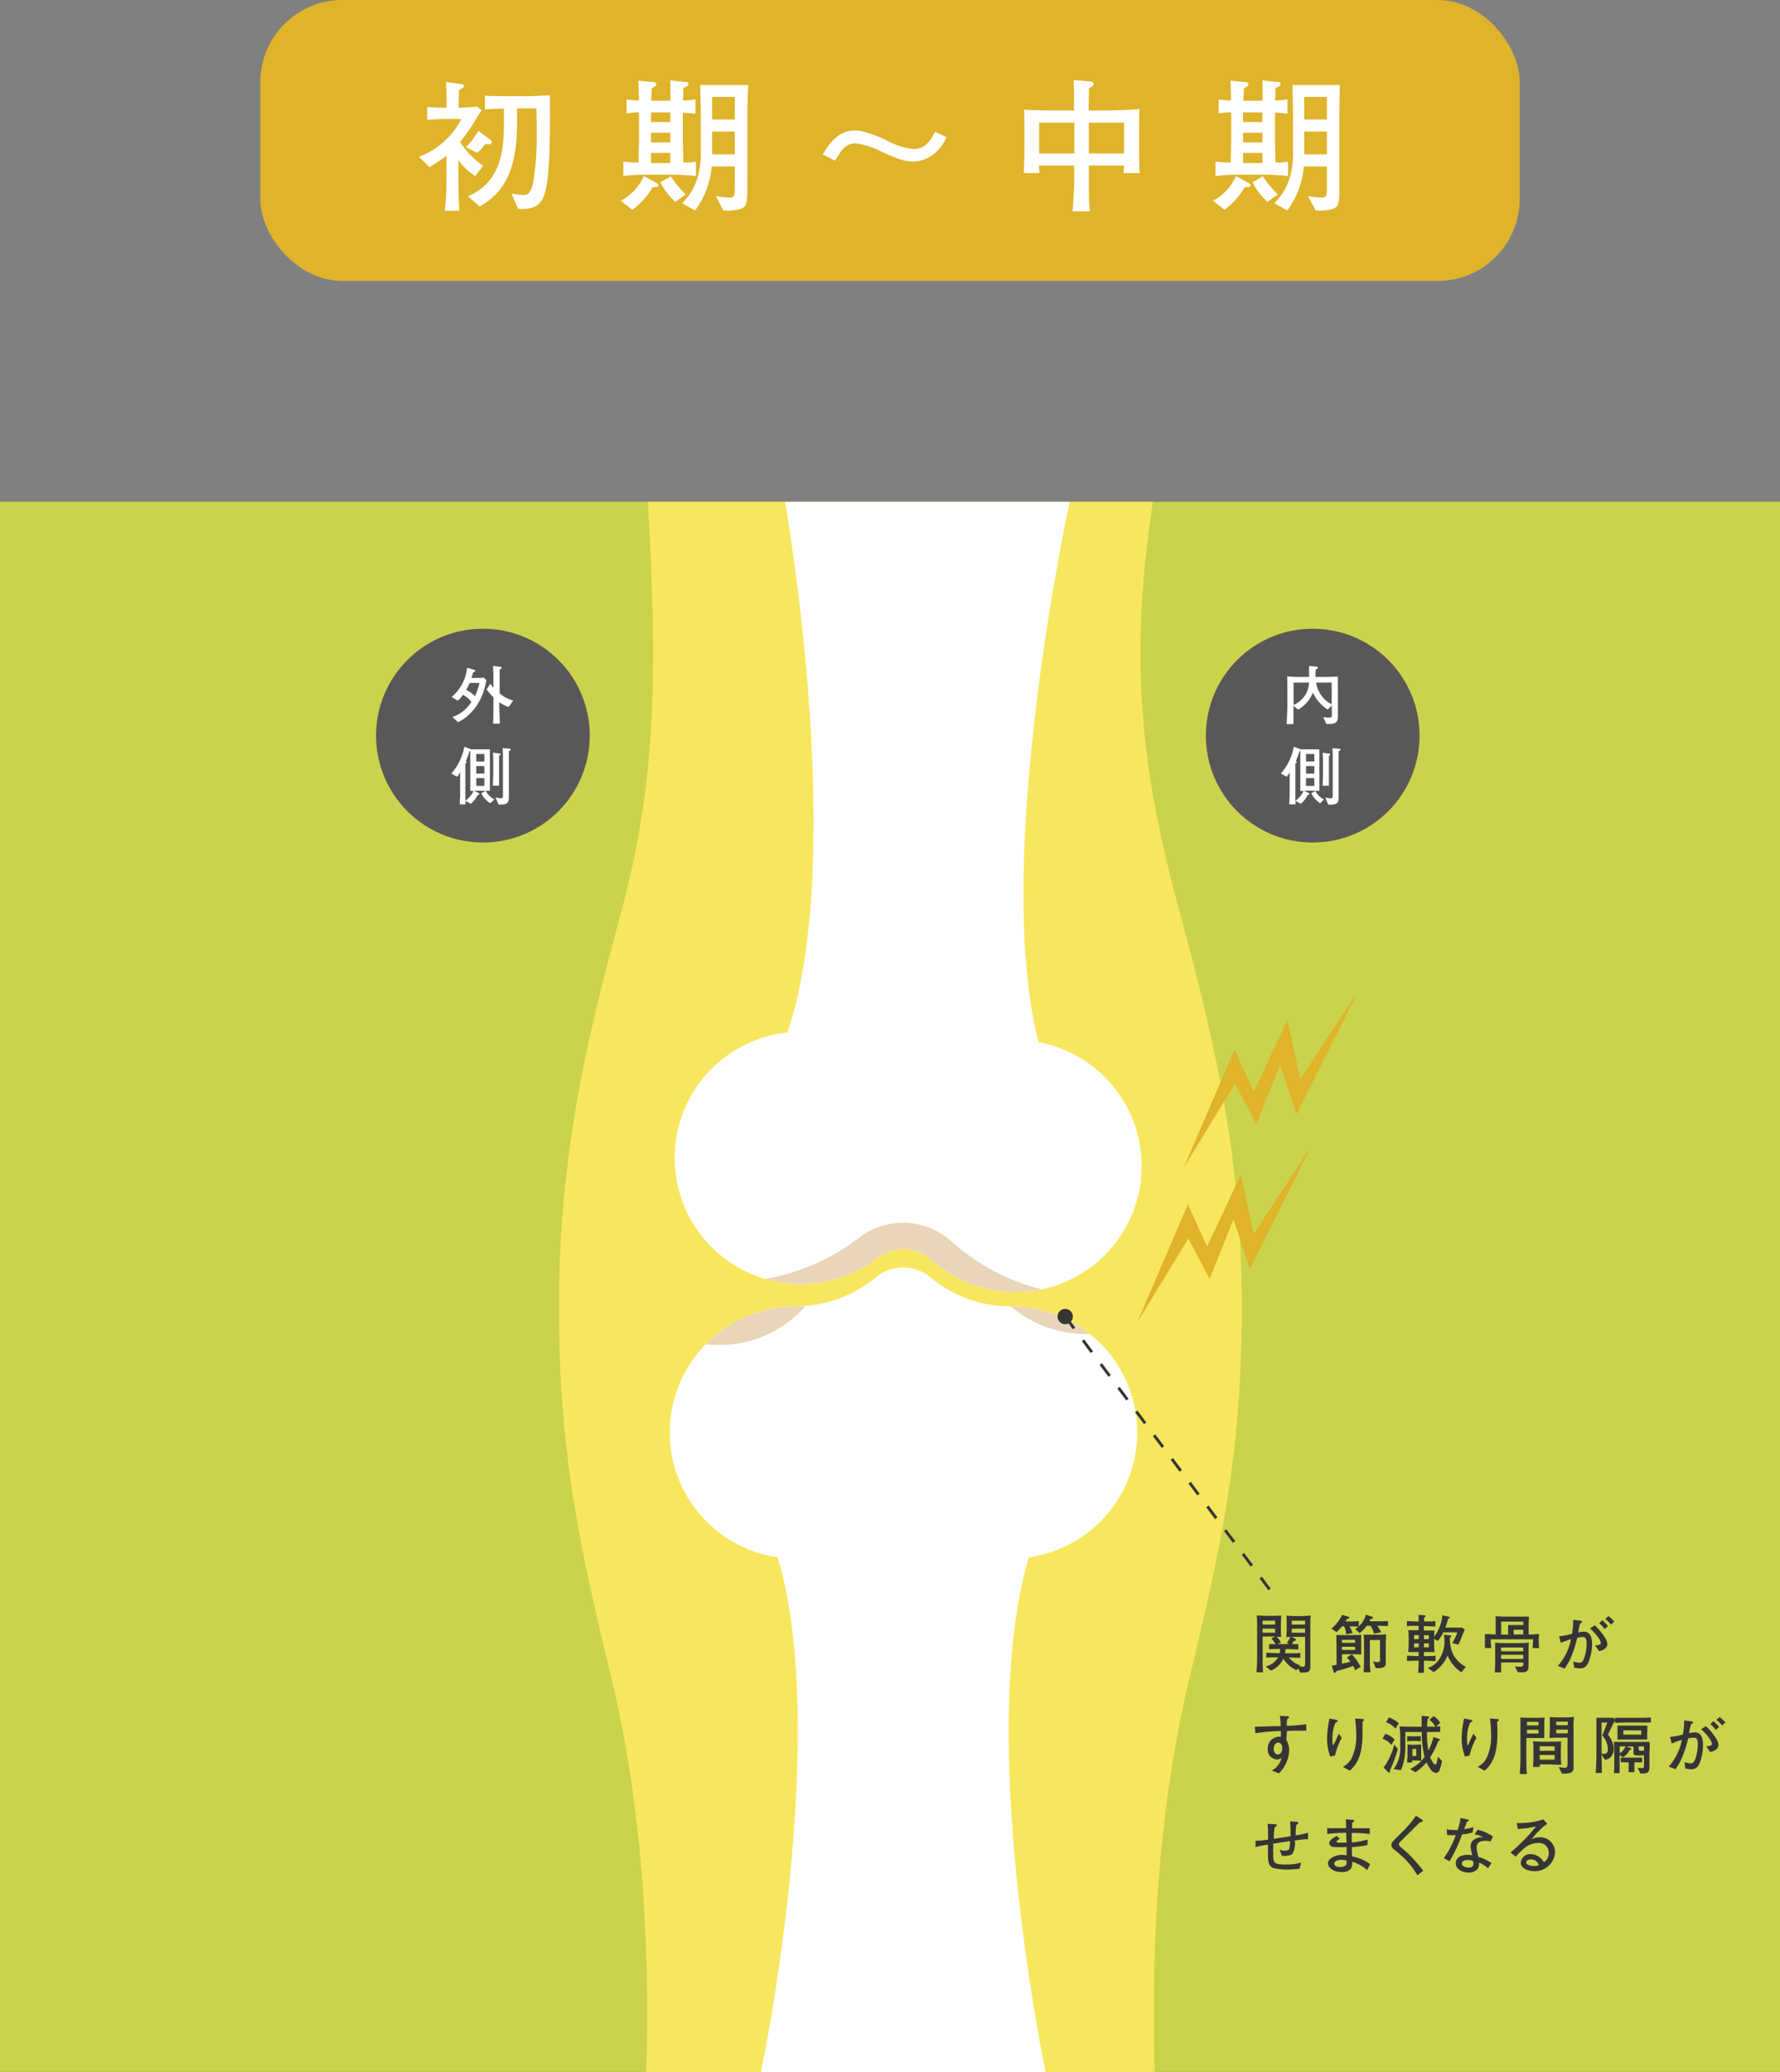 <svg xmlns="http://www.w3.org/2000/svg" xmlns:xlink="http://www.w3.org/1999/xlink" viewBox="0 0 308.66 359.16"><rect x="0" y="0" width="308.66" height="359.16" fill="#808080" stroke="none"/><defs><style>.cls-1,.cls-10{fill:none;}.cls-2{fill:#dfb32a;}.cls-3{fill:#fff;}.cls-4{fill:#cbd34d;}.cls-5{fill:#595858;}.cls-6{fill:#f8e75e;}.cls-7{clip-path:url(#clip-path);}.cls-8{fill:#e9d6b9;}.cls-9{clip-path:url(#clip-path-2);}.cls-10{stroke:#353535;stroke-miterlimit:10;stroke-width:0.51px;stroke-dasharray:2.57;}.cls-11{fill:#353535;}</style><clipPath id="clip-path"><path class="cls-1" d="M177,180.3a21.81,21.81,0,0,0-19.06,9.76,21.86,21.86,0,1,0-5.78,28h0a7.37,7.37,0,0,1,9.39.36h0A21.85,21.85,0,1,0,177,180.3Z"/></clipPath><clipPath id="clip-path-2"><path class="cls-1" d="M138,270.16a21.84,21.84,0,0,0,18.67-10.49,21.86,21.86,0,1,0,4.7-28.18h0a7.38,7.38,0,0,1-9.4,0h0a21.86,21.86,0,1,0-14,38.67Z"/></clipPath></defs><g id="レイヤー_2" data-name="レイヤー 2"><g id="graphic"><rect class="cls-2" x="45.14" width="218.38" height="48.7" rx="14.21"/><path class="cls-3" d="M82.39,30.53a11.57,11.57,0,0,1-2.9-2.75v3.73c0,.52.05,2.79.08,3.24,0,.7.05,1.1.1,1.78H77.12a46.63,46.63,0,0,0,.3-5V27c-.63.5-1.73,1.22-2.93,2l-1.85-1.83A13.54,13.54,0,0,0,80,20.63H76.94c-.45,0-2.47.13-2.87.15V18.56c.4,0,2.25.1,2.62.1h.75c0-2.18,0-2.4-.1-4.45l2.48.35c.32,0,.65.1.65.37s-.65.58-.88.65c0,.5-.07,2.65-.07,3.08H80c.5,0,1.75-.08,2.72-.2l.8.67c-.32.43-1.55,2.45-1.82,2.85-.92,1.4-1.8,2.48-1.92,2.63a14.85,14.85,0,0,0,4,4.12ZM84.71,25h-.57a12.33,12.33,0,0,1-1.38,1.5l-2-1a8.62,8.62,0,0,0,1.07-1.15c.88-1.25,1-1.4,1.15-1.65L85,24.21c.18.12.28.22.28.4C85.24,25,84.89,25,84.71,25Zm9.8,8.37c-.4,1.42-1.17,3.12-4.67,2.82l-1.15-2.62c.35,0,1.65.22,2,.22.72,0,1.32,0,1.8-2.39a49.58,49.58,0,0,0,.57-9c0-1.68,0-2.48-.07-3.6H89.66c0,.32,0,1.1,0,2.15,0,6.3-1,11.85-6.5,14.84l-2-1.77c5.1-2.2,6.22-6.77,6.22-12.32,0-1.28,0-2.18,0-2.88-.92,0-2.67.1-3.3.15V16.58c.63.08,2.78.1,3.73.1h3.72c.6,0,3.28-.15,3.83-.15C95.39,24,95.39,30.28,94.51,33.33Z"/><path class="cls-3" d="M113.14,32.48a11.85,11.85,0,0,1-3.5,3.87l-2-1.55a8.77,8.77,0,0,0,4-4.29l2.17,1.2c.28.15.33.25.33.37C114.17,32.38,114.07,32.41,113.14,32.48Zm3.22-2.2h-4a33.74,33.74,0,0,0-4.27.23V28a20.57,20.57,0,0,0,2.62.18c0-.4.1-3.6.1-4v-4.7c-.92,0-1.55.1-2.17.18V17.23a15.65,15.65,0,0,0,2.15.18c0-.43-.08-3.18-.1-3.43l2.47.23c.38,0,.63.07.63.4s-.08.27-.78.7c0,.7-.07,1.45-.07,2.15h3.32c0-.43,0-2.35,0-2.75s0-.38-.05-.78l2.53.28c.42,0,.62,0,.62.35s-.2.4-.85.67c0,.23-.05,1.85-.07,2.18a15.65,15.65,0,0,0,2.15-.18v2.48c-.4-.05-1-.13-2.18-.18v4.7c0,.48.08,3.43.1,3.95a18.29,18.29,0,0,0,2.18-.15v2.48A41.36,41.36,0,0,0,116.36,30.28Zm-.12-10.8h-3.35v1.68h3.35Zm0,3.53h-3.35v1.67h3.35Zm0,3.5h-3.35v1.75h3.35Zm.87,8.49a11.7,11.7,0,0,1-2.59-3.42l1.8-1a20.23,20.23,0,0,0,2.59,3.12Zm12.48-14.59v10.9c0,4,0,4.44-1.13,4.89a8,8,0,0,1-3.05.28L124.14,34a21.53,21.53,0,0,0,2.35.25c.92,0,.92-.23.92-2.62V28.86h-4a14.73,14.73,0,0,1-2.88,7.62l-2.25-1.25c2.5-2.47,3.25-5.45,3.25-8.9V20c0-.12-.07-4.07-.1-5.27l3,0h2l3.33,0C129.64,16.38,129.59,18.73,129.59,20.41Zm-2.18-3.6h-3.92v3.9h3.92Zm0,6h-3.92v3.95h3.92Z"/><path class="cls-3" d="M142.67,26.78c.75-1.3,2.42-4.15,5.5-4.15a4.8,4.8,0,0,1,1.32.13,22.79,22.79,0,0,1,4.27,1.57,12.16,12.16,0,0,0,4.6,1.5c1.83,0,2.78-1,3.78-3l2,.95a7.49,7.49,0,0,1-1.67,2.42A5.85,5.85,0,0,1,158.34,28c-.8,0-1.88,0-5.53-1.73a13.63,13.63,0,0,0-4.42-1.42c-1.72,0-2.45,1.12-3.6,3Z"/><path class="cls-3" d="M194.84,30c0-.68.07-.85.07-1.3h-6.1c0,.57,0,3.05,0,3.55,0,2.77.07,3.24.17,4.39h-3a75.24,75.24,0,0,0,.28-7.94h-6.1c0,.32.05.8.08,1.3h-2.73c.08-1.08.13-2.88.13-4V22.16c0-.33,0-2.08-.08-3.15,1.2.1,4.18.15,5.43.15h3.24c0-3.6,0-4-.07-5.28l2.85.25c.25,0,.65.08.65.4s-.38.5-.83.78c0,.55-.05,3-.05,3.45v.4h2.5c2.1,0,4.23-.1,6.33-.25-.08,1.17-.08,2.37-.08,3.57v3.45c0,1.85,0,2.95.1,4.08Zm-8.55-8.73h-6.1v5.33h6.1Zm8.62,0h-6.1v5.33h6.1Z"/><path class="cls-3" d="M215.81,32.48a11.74,11.74,0,0,1-3.49,3.87l-2-1.55a8.74,8.74,0,0,0,4-4.29l2.17,1.2c.28.15.33.25.33.37C216.84,32.38,216.74,32.41,215.81,32.48Zm3.23-2.2h-4a33.74,33.74,0,0,0-4.27.23V28a20.8,20.8,0,0,0,2.63.18c0-.4.1-3.6.1-4v-4.7c-.93,0-1.55.1-2.18.18V17.23a15.65,15.65,0,0,0,2.15.18c0-.43-.07-3.18-.1-3.43l2.47.23c.38,0,.63.07.63.4s-.08.27-.77.7c0,.7-.08,1.45-.08,2.15h3.32c0-.43,0-2.35,0-2.75s0-.38-.05-.78l2.52.28c.43,0,.63,0,.63.35s-.2.4-.85.67c0,.23-.05,1.85-.08,2.18a15.65,15.65,0,0,0,2.15-.18v2.48c-.4-.05-1-.13-2.17-.18v4.7c0,.48.07,3.43.1,3.95a18.06,18.06,0,0,0,2.17-.15v2.48A41.1,41.1,0,0,0,219,30.28Zm-.13-10.8h-3.35v1.68h3.35Zm0,3.53h-3.35v1.67h3.35Zm0,3.5h-3.35v1.75h3.35Zm.88,8.49a11.71,11.71,0,0,1-2.6-3.42l1.8-1a19.52,19.52,0,0,0,2.6,3.12Zm12.47-14.59v10.9c0,4,0,4.44-1.12,4.89a8,8,0,0,1-3,.28L226.81,34a22,22,0,0,0,2.35.25c.93,0,.93-.23.93-2.62V28.86h-4a14.8,14.8,0,0,1-2.87,7.62l-2.25-1.25c2.5-2.47,3.25-5.45,3.25-8.9V20c0-.12-.08-4.07-.1-5.27l3,0H229l3.32,0C232.31,16.38,232.26,18.73,232.26,20.41Zm-2.17-3.6h-3.93v3.9h3.93Zm0,6h-3.93v3.95h3.93Z"/><rect class="cls-4" y="86.98" width="308.66" height="272.16"/><circle class="cls-5" cx="227.63" cy="127.51" r="18.53"/><path class="cls-3" d="M232,119.68v2.48c0,.29,0,1.61,0,1.88,0,.9-.15,1.45-1.44,1.45H230l-.55-1.2a4.3,4.3,0,0,0,.91.1c.46,0,.58,0,.58-.45v-1.68l-.7.74a7,7,0,0,1-2.58-2.94A5.83,5.83,0,0,1,225.1,123l-.81-.64v.16c0,.88,0,1.73,0,3h-1.17c0-.47.12-2.55.12-3v-2.74c0-.44,0-2.24-.05-2.52.44,0,1.19.08,1.74.08l1.66,0H227c0-.92,0-1.53,0-1.89l1.25.1c.06,0,.26,0,.26.17s0,.11-.32.3a6.13,6.13,0,0,0-.08,1.32h.52l1.67,0,1.69-.07C232,117.53,232,119.4,232,119.68Zm-7.69-1.36v3.86a4.39,4.39,0,0,0,2.69-3.86Zm6.61,0h-2.69a5,5,0,0,0,2.69,3.77Z"/><path class="cls-3" d="M228.93,139.24a4.39,4.39,0,0,1-1.54-1.72l.74-.47h-2l.83.44c.07,0,.11.07.11.14s-.25.19-.33.2a4.58,4.58,0,0,1-1.18,1.51l-.91-.53c0,.15,0,.2,0,.62h-1.08c0-.33,0-.73.06-1.36,0-1,0-1.14,0-1.36v-2.83c-.07.1-.33.52-.52.76l-1-.56a9.65,9.65,0,0,0,2.24-4.64l1.2.45,1,0h1.06l1.18,0c0,.68,0,1.62,0,2.32v2.61c0,.46,0,1.87,0,2.25l-.73,0a3.5,3.5,0,0,0,1.52,1.5Zm-3.45-2.16c0-.34,0-1.23,0-2.33v-3.56c0-.1,0-1,0-1h-.15a9,9,0,0,1-.62,1.71.34.34,0,0,1,.15.22c0,.07,0,.08-.24.2,0,.23,0,1.35,0,1.61v2.7c0,.47,0,1.75,0,2.17a4.1,4.1,0,0,0,1.42-1.71Zm2.43-6.39h-1.44V132h1.44Zm0,2.09h-1.44v1.32h1.44Zm0,2.1h-1.44v1.35h1.44Zm2.53-3.86s0,1.19,0,1.34v1.94c0,.4,0,1.55,0,1.9h-1.09c0-.41.06-1.46.06-1.9v-1.92c0-.32,0-1.59-.06-1.9l1,.14c.22,0,.3,0,.3.16S230.66,130.9,230.44,131Zm1.69-.82c0,.37,0,2,0,2.35v4c0,.23,0,1.22,0,1.42,0,1.06-.06,1.61-1.82,1.5l-.48-1.23a4.9,4.9,0,0,0,.88.16c.39,0,.39-.21.39-.75,0-.17,0-1,0-1.15v-5.22a13.48,13.48,0,0,0-.06-1.58l1.17.09c.09,0,.22,0,.22.17S232.25,130.14,232.13,130.2Z"/><circle class="cls-5" cx="83.74" cy="127.51" r="18.53"/><path class="cls-3" d="M79.44,125.18l-1-.9a6.15,6.15,0,0,0,3.3-2.61,4,4,0,0,0-1.46-1.22,6.67,6.67,0,0,1-.91,1l-1.05-.63A7.76,7.76,0,0,0,81,115.75l1.23.35c.07,0,.18.05.18.18s0,.13-.36.23l-.3,1h.88c.36,0,.86,0,1.26-.06l.44.45C83.68,122,81.35,124.26,79.44,125.18Zm2-6.8a11,11,0,0,1-.59,1.19,6.07,6.07,0,0,1,1.5,1.1,9.57,9.57,0,0,0,.79-2.29Zm6.75,4.17a7.47,7.47,0,0,1-1.62-.82c0,.65,0,1.43.05,2,0,.19.06,1.71.06,1.71H85.49c.07-.66.07-3.08.07-3.87v-.71a9,9,0,0,1-1.18-1.36l.66-1a7.69,7.69,0,0,0,.52.73v-.5c0-.7,0-2.6-.07-3.29l1.22.14c.22,0,.28.09.28.17s0,.13-.35.3c0,.33,0,.82,0,1.43,0,.2,0,1.14,0,1.33v1.39A6.35,6.35,0,0,0,89,121.43Z"/><path class="cls-3" d="M85,139.24a4.39,4.39,0,0,1-1.54-1.72l.74-.47h-2l.83.44c.07,0,.11.07.11.14s-.25.19-.33.2a4.58,4.58,0,0,1-1.18,1.51l-.91-.53c0,.15,0,.2,0,.62H79.73c0-.33,0-.73.06-1.36,0-1,0-1.14,0-1.36v-2.83c-.07.1-.33.52-.52.76l-1-.56a9.76,9.76,0,0,0,2.25-4.64l1.19.45,1,0h1.06l1.18,0c0,.68,0,1.62,0,2.32v2.61c0,.46,0,1.87,0,2.25l-.73,0a3.5,3.5,0,0,0,1.52,1.5Zm-3.45-2.16c0-.34,0-1.23,0-2.33v-3.56c0-.1,0-1,0-1h-.15a9,9,0,0,1-.62,1.71.34.34,0,0,1,.15.22c0,.07,0,.08-.24.2,0,.23,0,1.35,0,1.61v2.7c0,.47,0,1.75,0,2.17a4.1,4.1,0,0,0,1.42-1.71ZM84,130.69H82.58V132H84Zm0,2.09H82.58v1.32H84Zm0,2.1H82.58v1.35H84ZM86.55,131s0,1.19,0,1.34v1.94c0,.4,0,1.55,0,1.9H85.47c0-.41.06-1.46.06-1.9v-1.92c0-.32,0-1.59-.06-1.9l1,.14c.22,0,.3,0,.3.16S86.77,130.9,86.55,131Zm1.69-.82c0,.37,0,2,0,2.35v4c0,.23,0,1.22,0,1.42,0,1.06-.06,1.61-1.82,1.5l-.48-1.23a4.9,4.9,0,0,0,.88.16c.39,0,.39-.21.39-.75,0-.17,0-1,0-1.15v-5.22a13.48,13.48,0,0,0-.06-1.58l1.17.09c.09,0,.22,0,.22.17S88.36,130.14,88.24,130.2Z"/><path class="cls-6" d="M200.21,359.14c-.65-23.17.79-46.44,6.13-68.64,5.11-21.21,8.8-37.35,9-62.08.2-26.88-4.53-47.3-10.77-70.28S195.48,115.92,199.9,87H112.36c1.61,28.94,1.59,48.17-4.66,71.16s-11,43.4-10.76,70.28c.18,24.73,3.87,40.87,9,62.08,5.35,22.2,6.78,45.47,6.13,68.64Z"/><path class="cls-3" d="M177,180.3a21.81,21.81,0,0,0-19.06,9.76,21.86,21.86,0,1,0-5.78,28h0a7.37,7.37,0,0,1,9.39.36h0A21.85,21.85,0,1,0,177,180.3Z"/><path class="cls-3" d="M136.13,87s11.47,64.56-.51,94.51l22,16.84,23.2-15.1C171.16,152.44,185.49,87,185.49,87Z"/><path class="cls-3" d="M138,270.16a21.84,21.84,0,0,0,18.67-10.49,21.86,21.86,0,1,0,4.7-28.18h0a7.38,7.38,0,0,1-9.4,0h0a21.86,21.86,0,1,0-14,38.67Z"/><path class="cls-3" d="M181.3,359.16s-12.88-61.39-2.06-91.79l-22.61-16-22.61,16c10.82,30.4-2.06,91.79-2.06,91.79Z"/><path class="cls-3" d="M175.3,226.44a21.79,21.79,0,0,1-14-5.05h0a7.38,7.38,0,0,0-9.4,0h0a21.79,21.79,0,0,1-14,5.05v11.07H175.3Z"/><g class="cls-7"><path class="cls-8" d="M188.28,224.6a37,37,0,0,1-23.35-9.47h0a12.51,12.51,0,0,0-15.93-.61h0a36.9,36.9,0,0,1-24,7.65l-.73,18.77,63.3,2.44Z"/></g><g class="cls-9"><circle class="cls-8" cx="188.17" cy="211.42" r="19.8"/><circle class="cls-8" cx="124.77" cy="213.35" r="19.8"/></g><line class="cls-10" x1="184.71" y1="228.21" x2="220.31" y2="275.72"/><circle class="cls-11" cx="184.71" cy="228.21" r="1.33"/><path class="cls-11" d="M227.22,282.55v6.27a1.06,1.06,0,0,1-.25.87c-.18.18-.44.23-1.06.23a1.52,1.52,0,0,1-.44,0l-.36-.74-.28.33a5.08,5.08,0,0,1-2.29-2,4,4,0,0,1-2.17,2.07l-.9-.73a3.2,3.2,0,0,0,2.15-1.57c-.58,0-1.46,0-2.05.05v-.83c.82,0,1.55.06,2,.06h.33a4.64,4.64,0,0,0,.09-.73h-.2c-.3,0-1.14,0-1.73.06V285l1.15,0a5.39,5.39,0,0,0-.78-1l.69-.33h-2.17v3.91a19.74,19.74,0,0,0,.08,2.29h-1.17a20.84,20.84,0,0,0,.13-2.23v-6c0-.09,0-1.07-.06-1.62.2,0,1.11.06,1.6.06h1.18l.7,0c.52-.05.58,0,.77-.05,0,.16-.07,1.36-.07,1.5v.9c0,.23,0,1.09.06,1.33l-.79-.06a3.66,3.66,0,0,1,.74,1l-.57.28h2l-.41-.23a3.07,3.07,0,0,0,.59-1l-.69,0a11.79,11.79,0,0,0,.08-1.26v-1c0-.31,0-1.13-.05-1.44.23,0,.85.08,1.22.08h1.38c.14,0,1.17-.06,1.63-.1C227.23,280.52,227.22,280.89,227.22,282.55Zm-6.11-1.62h-2.17v.67h2.17Zm0,1.38h-2.17v.7h2.17Zm5.2,1.42h-1.56l-.8,0,.61.3s.17.11.17.24-.06.13-.34.15c-.06.09-.32.49-.38.57.33,0,.94,0,1.13,0v.92c-.76,0-1.43-.06-1.78-.06h-.44a4.32,4.32,0,0,1-.09.73h.59c.69,0,1.42,0,2.07-.06v.83c-.94,0-1.64-.05-2-.05a4.17,4.17,0,0,0,2,1.4l-.14.15.65.06c.23,0,.31-.19.31-.6Zm0-2.8H224v.67h2.3Zm0,1.38H224v.7h2.3Z"/><path class="cls-11" d="M234.12,281.91H234a4.24,4.24,0,0,1,.53,1.17l-1.12.2a3,3,0,0,0-.33-1.37h-.38a7.88,7.88,0,0,1-.95,1l-.88-.6a7,7,0,0,0,1.87-2.41l1.09.36c.09,0,.15.06.15.15s-.11.17-.44.24c-.07.12-.12.24-.23.41h.87a13.13,13.13,0,0,0,1.45-.08v1C235.15,281.92,234.55,281.91,234.12,281.91Zm.64,4.83H232.7v1.64l.47-.11c.15,0,.81-.19,1-.21a6.07,6.07,0,0,0-.62-.75l.88-.55a9.25,9.25,0,0,1,1.51,2.18l-.94.57a7.45,7.45,0,0,0-.36-.74,26,26,0,0,1-2.88.88c-.07.12-.16.31-.31.31s-.16,0-.21-.23l-.3-1,.82-.16v-2.4c0-.28,0-2.12-.05-2.75l1.49,0h1.3c.44,0,1.12,0,1.54-.06,0,.26,0,1.21,0,1.22v1c0,.22,0,1,0,1.19Zm.19-2.49H232.7v.51H235Zm0,1.2H232.7V286H235Zm3.89-3.64a8.65,8.65,0,0,1,.67,1.13l-1.26.23a4.54,4.54,0,0,0-.58-1.36H237a6.1,6.1,0,0,1-1.25,1.27l-.74-.68a4.44,4.44,0,0,0,1.84-2.52l1.06.35c.09,0,.18.07.18.18s-.19.19-.36.22-.16.26-.23.4h1.35c.38,0,1.44,0,1.83-.06v.89Zm1.46,3.51v3.08c0,.8-1.2.79-1.73.74l-.48-1.14a4.22,4.22,0,0,0,.8.11c.07,0,.34,0,.41-.2a5.1,5.1,0,0,0,0-.63v-3h-1.75v3.43c0,.16,0,1,0,1,.08.9.09,1,.1,1.16h-1.19c.05-.81.07-2,.07-2.13v-2.29c0-.47,0-1.63-.07-2.09l1.29,0H239c.22,0,1.17-.05,1.37-.07C240.3,284.4,240.3,284.53,240.3,285.32Z"/><path class="cls-11" d="M253.86,282.8c-.05.15-.17.39-.23.54l-.32.79c-.05.13-.31.71-.37.84a1.17,1.17,0,0,0-.05.11l-1.09-.28a6.57,6.57,0,0,0,.9-1.85h-2.42a6.74,6.74,0,0,1-.95,1.48l-.64-.34V285a10.24,10.24,0,0,0,.07,1.36h-1.84v.7h.37c.34,0,1.1,0,1.65-.06v.92c-.5,0-1.33-.05-1.65-.05h-.37c0,.46,0,1.7,0,2.09h-1c.06-1.11.06-1.27.09-2.09h-.37c-.29,0-1.09,0-1.66.05V287c.55,0,1.3.06,1.66.06H246v-.7h-1.81a12.14,12.14,0,0,0,.08-1.42V284c0-.37,0-1-.08-1.42.41,0,.61,0,1.27,0H246v-.76h-.41c-.28,0-1.18,0-1.62.06V281c.43,0,1.28.06,1.62.06H246c0-.18,0-1,0-1.14l1,.08c.09,0,.2,0,.2.14s-.11.16-.26.23c0,.11,0,.6,0,.69h.31c.35,0,1.1,0,1.65-.06v.93c-.5,0-1.32-.06-1.65-.06h-.35v.76h.36c.78,0,1.16,0,1.48,0,0,.5-.06.9-.07,1.1a7.26,7.26,0,0,0,1.44-3.75l1.12.26c.08,0,.16.06.16.15s0,.09-.29.2a11,11,0,0,1-.47,1.53h1.76c.2,0,.87,0,1.12,0l.49.36C254,282.51,253.94,282.61,253.86,282.8Zm-7.83.65h-.83v.67H246Zm0,1.42h-.83v.67H246Zm1.73-1.42h-.84v.67h.84Zm0,1.42h-.84v.67h.84Zm5.66,5a6,6,0,0,1-2.39-2.92,6.42,6.42,0,0,1-2.42,2.9l-1-.72a3.94,3.94,0,0,0,1.76-1.25,5.51,5.51,0,0,0,1.11-3.38,4.72,4.72,0,0,0-.12-1.14l1.07.11c.11,0,.22,0,.22.13s-.06.14-.23.25a6.78,6.78,0,0,0,.57,2.94,5.26,5.26,0,0,0,2.19,2.14Z"/><path class="cls-11" d="M265.77,285.66c0-.32.07-1.17.09-1.5H258.5a14.41,14.41,0,0,0,.08,1.5h-1.09c0-.34,0-.77,0-1.18s0-.82,0-1.23c.4,0,.55,0,1.86.07v-1.59c0-.38,0-.6,0-1.57.48,0,.62.06,1.89.06h2c.55,0,1.36,0,1.89,0,0,.43-.06,1.21-.06,1.65v1.47c.55,0,1.21-.06,1.82-.11a10.41,10.41,0,0,0-.06,1.23,11,11,0,0,0,.06,1.24Zm-.71.6V288c0,1.16,0,1.41-.31,1.69s-1.15.17-1.56.16l-.51-1a7.34,7.34,0,0,0,.89.06c.54,0,.59-.15.59-.74H260.3c0,.47,0,1.23,0,1.72H259.2c.05-.82.07-1.28.07-1.9v-1.78c0-.93,0-1,0-1.46.9.06,1,.06,1.79.06h2.14a16.48,16.48,0,0,0,1.93-.08C265.06,285.12,265.06,285.86,265.06,286.26Zm-.93-.69H260.3v.67h3.83Zm0,1.27H260.3v.72h3.83Zm0-5.76h-3.82v2.25h1.21v-.77c0-.12,0-.52,0-.88.28,0,.59,0,1.36,0h1.28Zm0,1.42h-1.65v.82h1.65Z"/><path class="cls-11" d="M275.35,288.34a1.41,1.41,0,0,1-1.37.86,8,8,0,0,1-1-.13L272.8,288a4.88,4.88,0,0,0,1.08.22c.22,0,.46-.05.74-.6a7.59,7.59,0,0,0,.5-2.73,1.74,1.74,0,0,0-.22-1,.73.73,0,0,0-.45-.13,4.31,4.31,0,0,0-.94.13,22.63,22.63,0,0,1-1.1,3.4,11.55,11.55,0,0,1-1.1,1.94l-1.17-.47a9.61,9.61,0,0,0,2.27-4.62,12.35,12.35,0,0,0-1.74.63l-.33-1.13a15.76,15.76,0,0,0,2.25-.43,13.82,13.82,0,0,0,.21-2.44l1.39.18a.16.16,0,0,1,.15.15c0,.14-.22.27-.35.35a10.38,10.38,0,0,0-.32,1.52,5.11,5.11,0,0,1,1-.14c1.08,0,1.41,1,1.41,2.14A8.45,8.45,0,0,1,275.35,288.34Zm1.92-2.14-.68-1c.24,0,1,0,1-.44,0-.19-.33-1.11-1.88-2.49l.83-.55a11,11,0,0,1,1.72,2.07,2.33,2.33,0,0,1,.46,1.18C278.73,285.34,278.46,286,277.27,286.2Zm1-3.83c-.12-.14-.48-.56-.56-.64a2.72,2.72,0,0,0-.41-.34l.53-.55a9.43,9.43,0,0,1,1,1Zm1.09-.76a7.58,7.58,0,0,0-1-1l.56-.47a7.32,7.32,0,0,1,1,.93Z"/><path class="cls-11" d="M224.55,300a12.33,12.33,0,0,0-1.4.06c0,.24-.08,1.31-.09,1.53a3.68,3.68,0,0,1,.49,1.81,5.87,5.87,0,0,1-1.79,4l-1.25-.51a2.77,2.77,0,0,0,1-.78,3.06,3.06,0,0,0,.71-1.41,1.31,1.31,0,0,1-.84.28,1.67,1.67,0,0,1-1.54-1.83,2,2,0,0,1,1.74-2.1,5.2,5.2,0,0,1,.52,0c0-.29,0-.36,0-1a35.91,35.91,0,0,0-4.41.38l-.12-1.14.7,0c.4,0,2.13-.07,2.49-.08l1.31,0a10,10,0,0,0-.14-1.78l1.18.05c.18,0,.42,0,.42.19s-.08.13-.11.15l-.22.18a6.1,6.1,0,0,0-.08,1.14,23.76,23.76,0,0,0,3.39-.27l0,1.12C225.62,300,224.79,300,224.55,300Zm-2.91,2.05c-.46,0-.78.52-.78,1.13s.44.94.66.94c.7,0,.82-.72.82-1.09C222.34,302.4,222,302.05,221.64,302.05Z"/><path class="cls-11" d="M231.5,304.28l-.81.2a8.47,8.47,0,0,1-.57-3.2,18.1,18.1,0,0,1,.42-3.4l1.2.24c.09,0,.22.06.22.18s-.13.18-.39.33a6.84,6.84,0,0,0-.52,2.87c0,.36,0,1,.13,1s0,0,.14-.21.76-1.65.83-1.76l.52.7A11.59,11.59,0,0,0,231.5,304.28Zm4.77-5.84c0,.3,0,1,0,1.88,0,2.49-.28,5-2.23,6.6l-1.18-.67a3.39,3.39,0,0,0,1.56-1.58,8.81,8.81,0,0,0,.77-3.78,27.32,27.32,0,0,0-.21-3l1.25.08c.1,0,.28,0,.28.17S236.38,298.37,236.27,298.44Z"/><path class="cls-11" d="M241.27,302.46a3.25,3.25,0,0,0-1.55-1.07l.51-.85a3.44,3.44,0,0,1,1.59,1Zm-.24,4.48a1.5,1.5,0,0,1,0,.18c0,.08,0,.15-.12.15a.29.29,0,0,1-.17-.07l-.82-.81a11.12,11.12,0,0,0,1.84-4l.64.76A23.19,23.19,0,0,1,241,306.94Zm.95-7.3a3.83,3.83,0,0,0-1.65-1.12l.52-.83a5.16,5.16,0,0,1,1.7,1Zm7.61,7.24a.66.66,0,0,1-.56.45,1.23,1.23,0,0,1-.89-.55,5.59,5.59,0,0,1-.77-1.3,9.21,9.21,0,0,1-1.94,1.73l-.91-.57a6.83,6.83,0,0,0,2.5-2.1,18.7,18.7,0,0,1-.48-4.32h-2.85v2.54a10.32,10.32,0,0,1-.25,2.49,7.32,7.32,0,0,1-.52,1.58l-1.27-.17a5.92,5.92,0,0,0,1.15-4v-2a8.2,8.2,0,0,0-.14-1.4c.56,0,1.37.05,2.3.05h1.56v-1.9l1.08.12c.1,0,.22,0,.22.13s-.07.16-.27.26c0,.47-.07.87-.08,1.38.43,0,1,0,1.4,0a3.3,3.3,0,0,0-1-1.19l.74-.64a3.9,3.9,0,0,1,1.14,1.17l-.73.65.72-.07v1a9.17,9.17,0,0,0-1.15,0h-1.14a17.33,17.33,0,0,0,.23,3.22,8.67,8.67,0,0,0,.88-2.35l1,.35s.16.06.16.14-.09.12-.29.16A13.94,13.94,0,0,1,248,304.6c.15.35.57,1.24.85,1.24s.22-.16.29-.42.15-.59.21-.91l.7.74A6.88,6.88,0,0,1,249.59,306.88Zm-4-1.72h-.72c0,.17,0,.19,0,.35H244c0-.53.07-.9.07-1.13v-1.16c0-.05,0-.52,0-.84a7.58,7.58,0,0,0,.84.05h.76a7.42,7.42,0,0,0,.77-.05c0,.21,0,.85,0,.91v1c0,.09,0,.72,0,.92C246.16,305.2,245.86,305.16,245.62,305.16Zm0-3.39h-.79a7.49,7.49,0,0,0-.79.07v-.92a7.29,7.29,0,0,0,.79.05h.79a7.27,7.27,0,0,0,.78-.05v.92C246.12,301.81,245.73,301.77,245.58,301.77Zm0,1.39h-.67v1.22h.67Z"/><path class="cls-11" d="M254.84,304.28l-.8.2a8.29,8.29,0,0,1-.58-3.2,18.1,18.1,0,0,1,.42-3.4l1.2.24c.09,0,.22.06.22.18s-.13.18-.38.33a6.69,6.69,0,0,0-.53,2.87c0,.36,0,1,.13,1s.06,0,.14-.21.76-1.65.83-1.76l.53.7A11.29,11.29,0,0,0,254.84,304.28Zm4.77-5.84c0,.3.05,1,.05,1.88,0,2.49-.28,5-2.22,6.6l-1.19-.67a3.35,3.35,0,0,0,1.56-1.58,8.81,8.81,0,0,0,.77-3.78,27.32,27.32,0,0,0-.21-3l1.26.08c.09,0,.27,0,.27.17S259.72,298.37,259.61,298.44Z"/><path class="cls-11" d="M267.78,298.91v1.17c0,.14,0,1,0,1.19l-.89,0-.78,0h-1.43v3.92c0,.67,0,1.64.11,2.31h-1.26c.09-1.09.12-2.14.12-2.39v-5.86c0-.37,0-1.26,0-1.55a12.58,12.58,0,0,0,1.62.06h1.11c.43,0,1.07,0,1.46-.05C267.79,298.33,267.78,298.9,267.78,298.91Zm-1-.45h-2v.62h2Zm0,1.38h-2v.64h2Zm2.31,6H267c0,.15,0,.3,0,.44h-1.16c0-.31.06-1.2.06-1.55v-1.34c0-.23,0-1-.06-1.55.45,0,1.14.06,1.6.06H269c.24,0,1.49,0,1.71-.06,0,0-.05,1.15-.05,1.43v1.17c0,.63.06,1.25.08,1.46C270.31,305.9,269.43,305.87,269.06,305.87Zm.49-3.14H267v.78h2.58Zm0,1.51H267v.8h2.58Zm3.28-4.84v7a.85.85,0,0,1-.64.95,4.36,4.36,0,0,1-1.37.11l-.57-1.12c.48.06.82.11,1.05.11s.49,0,.49-.62v-4.6h-1.57c-.27,0-.85,0-1.55.06,0-.59.05-1.18.05-1.32v-1.13c0-.25,0-.95,0-1.18.51.05,1.26.06,1.29.06h1.32a14.43,14.43,0,0,0,1.59-.09C272.85,298.22,272.83,298.94,272.83,299.4Zm-1-.94h-2v.62h2Zm0,1.38h-2v.64h2Z"/><path class="cls-11" d="M278.83,300.68a4.09,4.09,0,0,1,1,2.41,2.15,2.15,0,0,1-.57,1.53,1.67,1.67,0,0,1-1,.4l-.52-.92c0,.5,0,2.76.05,3.22h-1.09c.08-1.22.13-1.89.13-3.57v-3.07c0-.46,0-2.51,0-2.93.27,0,.63,0,1.1,0h1a6.26,6.26,0,0,0,.87,0l.3.42C279.89,298.41,278.9,300.54,278.83,300.68Zm-1,.18.89-2.28h-1v5.36a1.84,1.84,0,0,0,.47.07c.62,0,.62-.61.62-.82A3.59,3.59,0,0,0,277.86,300.86Zm8.19,2.59v2.81c0,.66-.11,1.15-1.06,1.15a2.49,2.49,0,0,1-.52,0l-.47-1a4.07,4.07,0,0,0,.61.07c.41,0,.49,0,.49-.5v-1.69h-1.21c-.59,0-.61-.3-.61-.54v-1H282l.7.24c.07,0,.19.08.19.18s-.19.13-.29.12a2.68,2.68,0,0,1-1.2,1.32l-.55-.42v1.06c0,.46,0,1.49,0,2.1h-1c0-.16.05-.42.07-.87,0-.21,0-1,0-1.19v-1.6c0-.27,0-1-.08-1.75.69,0,1.39,0,2.08,0h1.86c.48,0,1.81,0,2.23,0C286.11,302.13,286.05,303.15,286.05,303.45Zm-1.8-4.87h-2.17l-2,.05v-.87c.21,0,1.53,0,1.83,0h2.39c.34,0,1.69,0,2-.08v.91Zm1.41,1.47v.79c0,.12,0,.59,0,.69l-1.9,0h-1.63l-1.63,0c0-.12,0-.65,0-.76V300c0-.15,0-.73,0-.89.24,0,.45,0,.72,0h2.53c.53,0,1.4,0,1.92,0C285.66,299.52,285.66,299.57,285.66,300.05Zm-4.77,2.67v1.16a2.05,2.05,0,0,0,1-1.16Zm2.88,2.76h-.33v.71c0,.06,0,.85,0,1h-1s0-1,0-1v-.71l-1.36,0v-.82l1.31,0h1.11l1.28,0v.82C284.39,305.48,284.32,305.48,283.77,305.48Zm.86-5.54H281.5v.74h3.13Zm.47,2.78h-.92v.36c0,.39.16.39.37.39h.55Z"/><path class="cls-11" d="M294.63,305.83a1.44,1.44,0,0,1-1.38.86,6.5,6.5,0,0,1-1-.13l-.16-1.12a4.79,4.79,0,0,0,1.07.22c.22,0,.47-.05.74-.6a7.54,7.54,0,0,0,.51-2.72,1.83,1.83,0,0,0-.22-1,.74.74,0,0,0-.45-.13,4.31,4.31,0,0,0-1,.13,21.55,21.55,0,0,1-1.1,3.4,11.55,11.55,0,0,1-1.1,1.94l-1.17-.47a9.61,9.61,0,0,0,2.27-4.62,12.35,12.35,0,0,0-1.74.63l-.33-1.13a15.82,15.82,0,0,0,2.26-.43,14.85,14.85,0,0,0,.21-2.44l1.38.18a.17.17,0,0,1,.16.15c0,.14-.22.27-.36.35a10.38,10.38,0,0,0-.32,1.52,5.31,5.31,0,0,1,1-.14c1.08,0,1.41,1,1.41,2.14A8.61,8.61,0,0,1,294.63,305.83Zm1.91-2.14-.68-1c.24,0,1,0,1-.44,0-.2-.33-1.12-1.88-2.5l.84-.55a11.2,11.2,0,0,1,1.71,2.07,2.33,2.33,0,0,1,.46,1.18C298,302.83,297.73,303.48,296.54,303.69Zm1-3.83c-.12-.14-.48-.56-.56-.64a2.3,2.3,0,0,0-.41-.34l.53-.55a9.91,9.91,0,0,1,1,1Zm1.09-.76a7,7,0,0,0-1-1l.56-.47a8.05,8.05,0,0,1,1,.93Z"/><path class="cls-11" d="M226.42,318.81a16.19,16.19,0,0,0-1.9.23,3.62,3.62,0,0,1-.4,2.29c-.4.41-1.41.38-1.84.36l-.39-1.07a2.29,2.29,0,0,0,.85.17c.75,0,.82-.29.86-.48a5.86,5.86,0,0,0,.08-1.18l-2.9.45c0,.6,0,1.2,0,1.81,0,1.52.12,1.8,2.21,1.8a8.56,8.56,0,0,0,2.62-.34l-.25,1.08c-1.38.11-1.66.13-2.13.13a10.37,10.37,0,0,1-2.42-.25c-.87-.3-.91-1.34-.94-2,0-.33,0-1.77,0-2.07a15.73,15.73,0,0,0-2.15.43l0-1.11a10.38,10.38,0,0,0,2.17-.19c0-.43,0-2.34-.1-2.73l1.26.07c.19,0,.34,0,.34.17s-.12.2-.36.36a10.16,10.16,0,0,0-.14,2l2.91-.45c0-.48-.06-2.24-.08-2.57l1.12.07c.1,0,.27,0,.27.15s0,.19-.31.36a9.45,9.45,0,0,0-.13,1.84,17.68,17.68,0,0,0,2.15-.45v1.14A1.92,1.92,0,0,0,226.42,318.81Z"/><path class="cls-11" d="M237.09,324.15a7.11,7.11,0,0,0-2.61-1.43,2.75,2.75,0,0,1,0,.33c0,1.35-1.26,1.46-1.78,1.46-1.41,0-2.42-.73-2.42-1.55s1.38-1.44,2.31-1.44a6.26,6.26,0,0,1,.92.07c0-.17,0-.23,0-.33s0-.94,0-1.1a19.46,19.46,0,0,1-2.16,0c-.18,0-.84-.11-.84-.64s.4-.74,1.27-1.29l.56.5c-.31.18-.58.33-.58.46a.21.21,0,0,0,.17.2,4,4,0,0,0,.8,0l.75,0c0-.46,0-.58-.05-1.69a26.13,26.13,0,0,0-3.29.2v-1h3.27c0-.64,0-1.2-.06-1.54l1.28.09s.2,0,.2.15-.11.19-.34.31c0,.35,0,.6-.06,1h3.09v1a19.77,19.77,0,0,0-3.12-.18c0,.61,0,1,0,1.64a12.57,12.57,0,0,0,2.73-.51v.94a14.56,14.56,0,0,1-2.71.37c0,.26,0,1.39.06,1.62a7.8,7.8,0,0,1,3.1,1.33Zm-4.55-1.78c-.36,0-1.16.17-1.16.67s.58.59,1.06.59c.22,0,.93-.06,1.05-.57a1.89,1.89,0,0,0,0-.57A6.42,6.42,0,0,0,232.54,322.37Z"/><path class="cls-11" d="M245.78,325.06a13.57,13.57,0,0,0-2.09-2.76c-.52-.49-1.42-1.32-1.85-1.64s-.56-.46-.56-.86.16-.52.61-1l1.32-1.32a16.61,16.61,0,0,0,2.32-2.75l1,.64c.09.06.19.12.19.25a.17.17,0,0,1-.09.16c-.06,0-.39.12-.46.14l-2.39,2.37-.92.9c-.22.21-.28.35-.28.47a.76.76,0,0,0,.3.52,19.63,19.63,0,0,1,2.7,2.6c.43.5.93,1.12,1.23,1.48Z"/><path class="cls-11" d="M255.36,317.64a10.48,10.48,0,0,1-1.83.34,26,26,0,0,1-2.17,4.65l-1-.54a15.72,15.72,0,0,0,2.08-4,12.68,12.68,0,0,1-1.5,0l-.08-1a5.94,5.94,0,0,0,1.16.11,5.32,5.32,0,0,0,.75,0,10.72,10.72,0,0,0,.5-2.09l1.16.28c.24,0,.26.06.26.15s0,.12-.33.24c-.28.82-.34.95-.46,1.28a9.68,9.68,0,0,0,1.6-.35Zm3.09,1.56a2.94,2.94,0,0,0-.84-.11c-1.27,0-1.56.53-1.56,1.15a5.17,5.17,0,0,0,.29,1.48.78.78,0,0,0,0,.14,8.5,8.5,0,0,1,2.3,1.09l-.62.9a5.62,5.62,0,0,0-1.55-1,1.71,1.71,0,0,1-.29,1.17,2,2,0,0,1-1.55.57c-1.19,0-2.2-.68-2.2-1.63,0-.72.59-1.45,2.08-1.45a6.11,6.11,0,0,1,.79.07,7.3,7.3,0,0,1-.29-1.54,1.6,1.6,0,0,1,.36-1,2.55,2.55,0,0,1,1.82-.57,4.06,4.06,0,0,0-1.49-.51l.51-.79a7,7,0,0,1,2.68,1.19Zm-3,3.37a2.79,2.79,0,0,0-.9-.16c-.65,0-1.06.22-1.06.65s.76.68,1.18.68c.6,0,.84-.33.84-.76A2.23,2.23,0,0,0,255.4,322.57Z"/><path class="cls-11" d="M266,324.34c-.95,0-2.29-.43-2.29-1.49a1.63,1.63,0,0,1,1.74-1.46,2.65,2.65,0,0,1,1.69.68,2.6,2.6,0,0,1,.57.73,1.85,1.85,0,0,0,.86-1.54,2,2,0,0,0-.48-1.33,2,2,0,0,0-1.38-.48,3.88,3.88,0,0,0-2.17.74,11.85,11.85,0,0,0-1.7,1.65l-.91-.73a31.22,31.22,0,0,0,4.42-4.52,18.42,18.42,0,0,1-1.83.33l-1.31.13L263,316a6.18,6.18,0,0,0,.73,0,13.44,13.44,0,0,0,3.91-.62l.66.77a5.64,5.64,0,0,0-1.22,1,16.78,16.78,0,0,0-1.5,1.66,3.05,3.05,0,0,1,1.4-.34,2.6,2.6,0,0,1,2.68,2.53A3.49,3.49,0,0,1,266,324.34Zm.39-1.73a1.56,1.56,0,0,0-.94-.31c-.55,0-.79.31-.79.51,0,.42.66.64,1.3.64a2.3,2.3,0,0,0,.87-.15A1.87,1.87,0,0,0,266.41,322.61Z"/><polygon class="cls-2" points="197.16 229.28 205.99 208.75 209.32 216.08 215.18 203.57 217.39 213.9 227.35 198.73 216.73 219.96 213.9 211.36 209.75 221.69 206.07 214.69 197.16 229.28"/><polygon class="cls-2" points="205.24 202.44 214.08 181.92 217.41 189.24 223.26 176.74 225.47 187.07 235.44 171.9 224.81 193.13 221.99 184.53 217.84 194.85 214.16 187.85 205.24 202.44"/></g></g></svg>